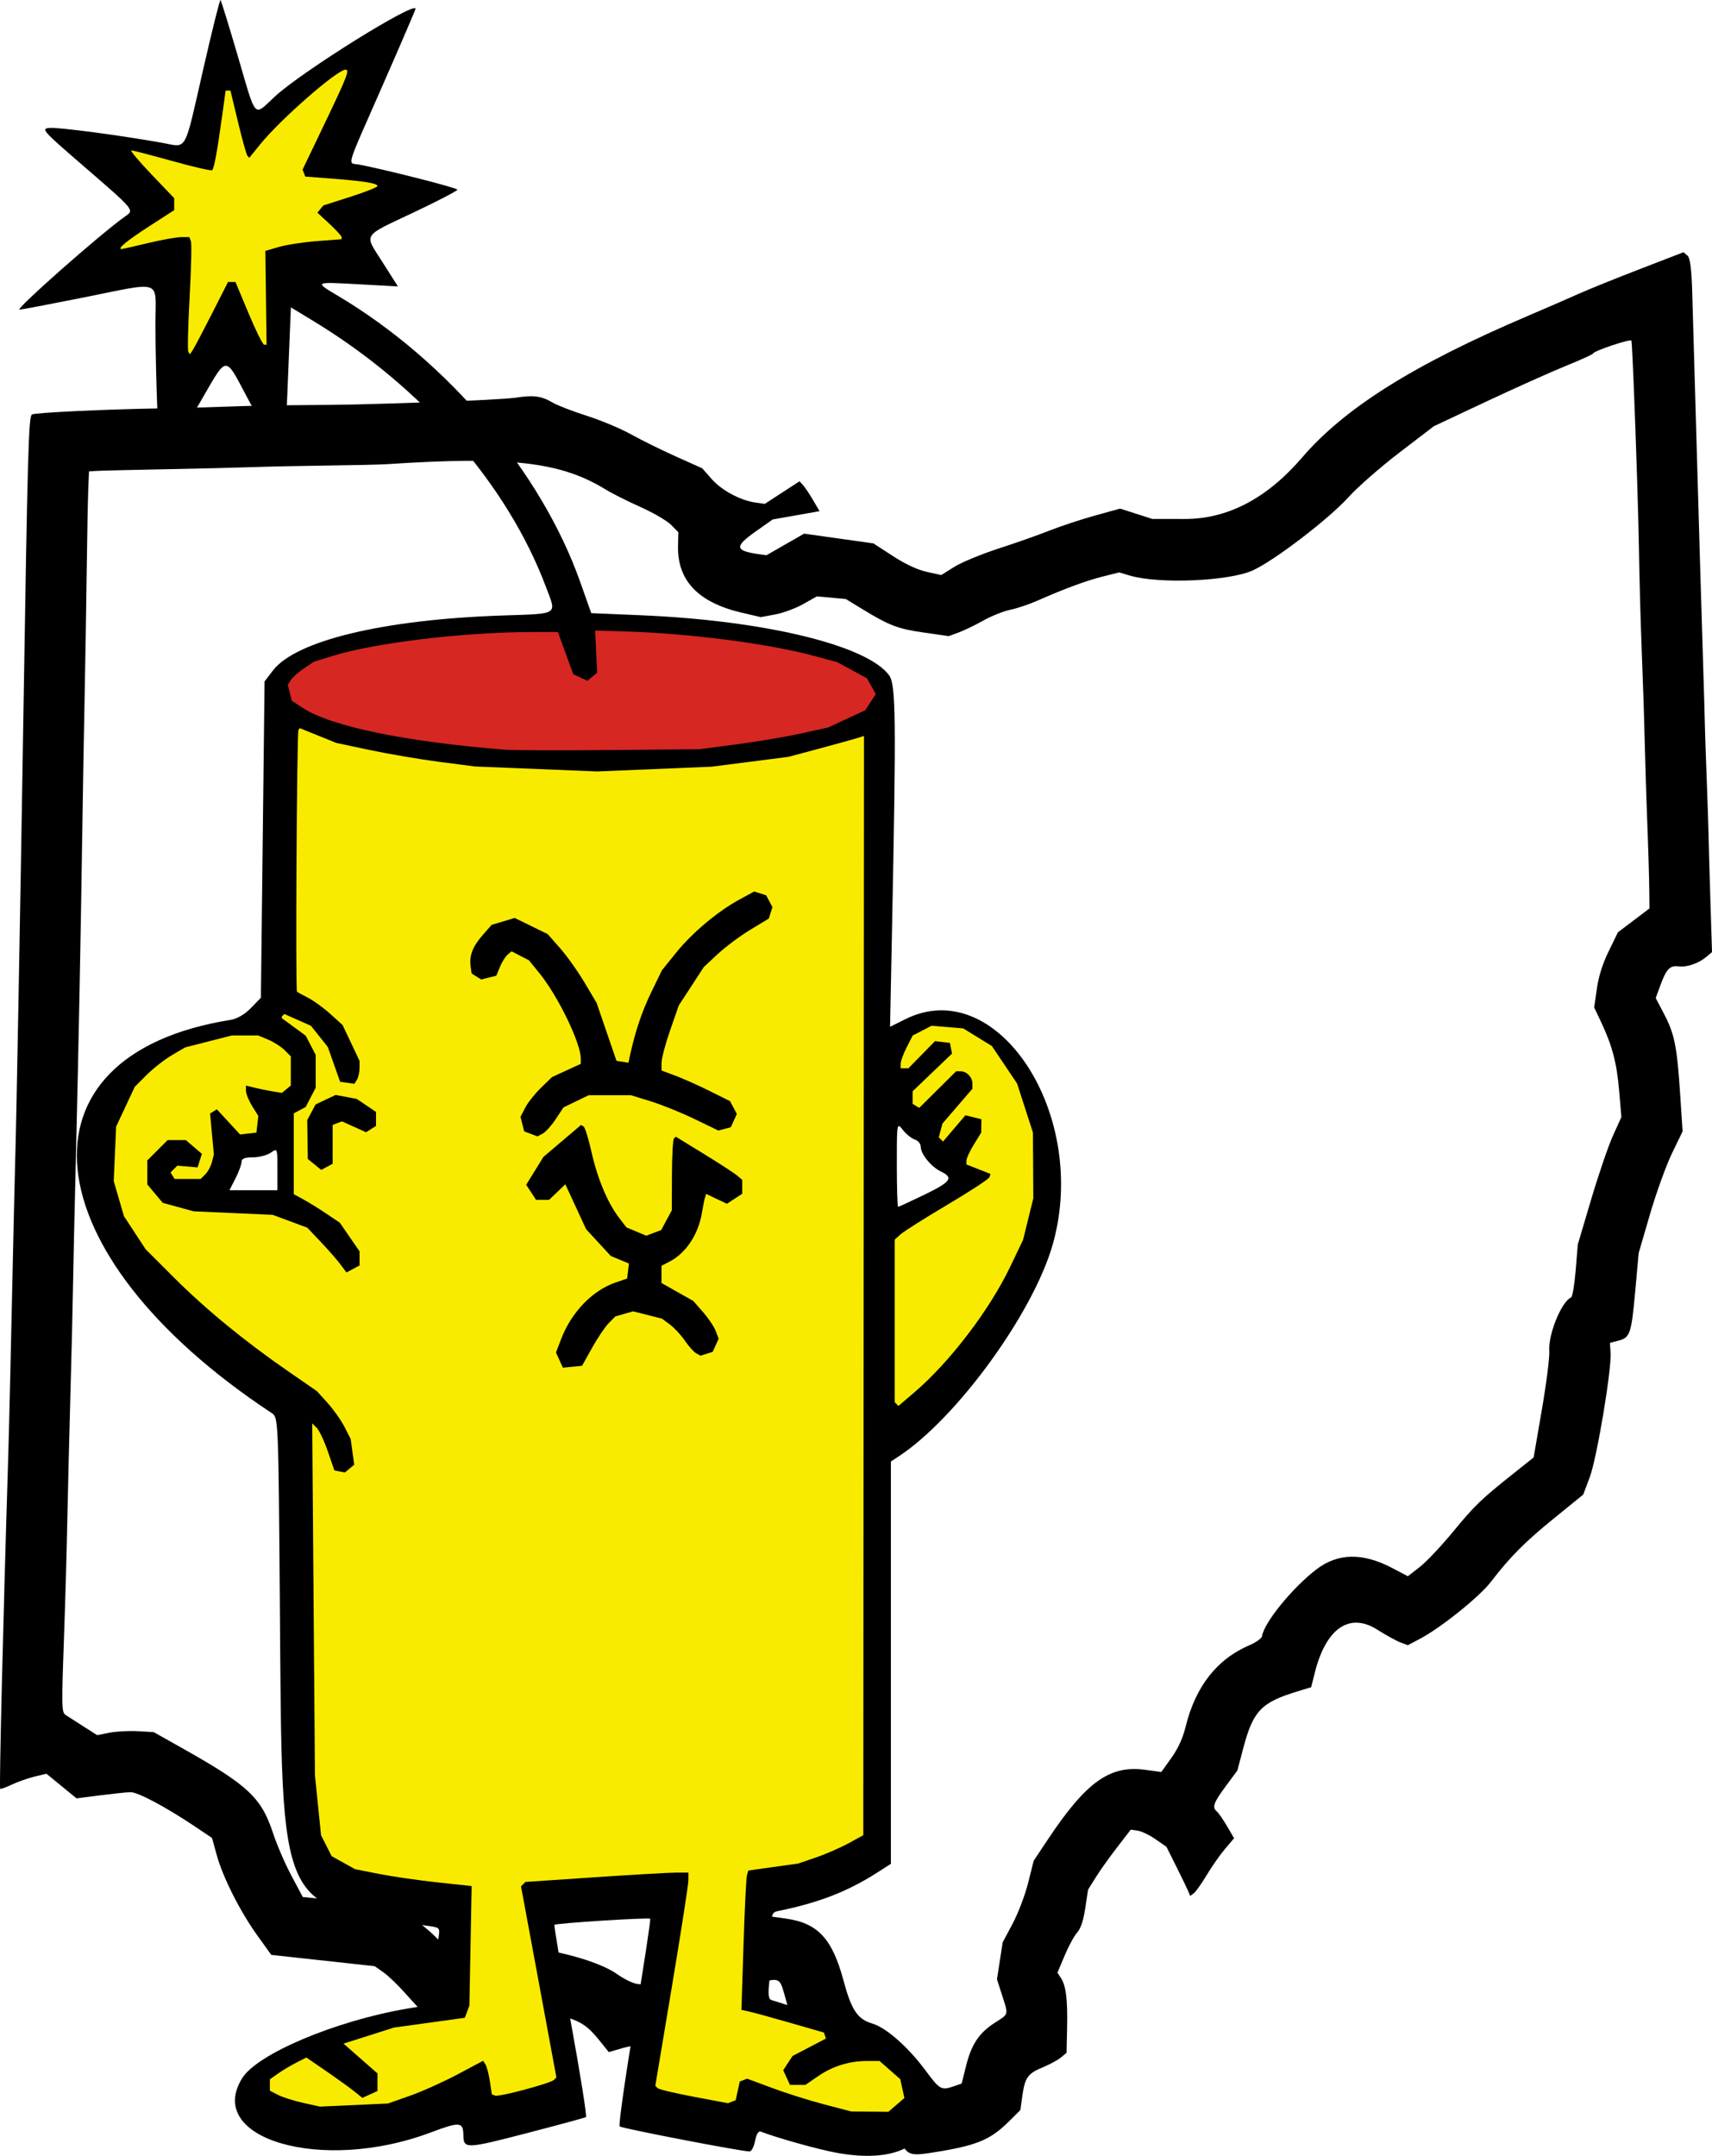 <?xml version="1.0" encoding="UTF-8" standalone="no"?>
<!-- Created with Inkscape (http://www.inkscape.org/) -->

<svg
   version="1.1"
   id="svg1"
   width="763.535"
   height="961.375"
   viewBox="0 0 763.535 961.375"
   sodipodi:docname="cracker-dude-ohio.svg"
   xml:space="preserve"
   inkscape:version="1.4.2 (ebf0e940, 2025-05-08)"
   inkscape:export-filename="cracker-dude-ohio.png"
   inkscape:export-xdpi="96"
   inkscape:export-ydpi="96"
   xmlns:inkscape="http://www.inkscape.org/namespaces/inkscape"
   xmlns:sodipodi="http://sodipodi.sourceforge.net/DTD/sodipodi-0.dtd"
   xmlns="http://www.w3.org/2000/svg"
   xmlns:svg="http://www.w3.org/2000/svg"><defs
     id="defs1" /><sodipodi:namedview
     id="namedview1"
     pagecolor="#ffffff"
     bordercolor="#000000"
     borderopacity="0.25"
     inkscape:showpageshadow="2"
     inkscape:pageopacity="0.0"
     inkscape:pagecheckerboard="0"
     inkscape:deskcolor="#979797"
     inkscape:zoom="0.62094402"
     inkscape:cx="-25.767218"
     inkscape:cy="600.69827"
     inkscape:window-width="2008"
     inkscape:window-height="1639"
     inkscape:window-x="1004"
     inkscape:window-y="25"
     inkscape:window-maximized="0"
     inkscape:current-layer="g1"
     showborder="false" /><g
     inkscape:groupmode="layer"
     inkscape:label="Image"
     id="g1"
     transform="translate(964.424,-774.951)"><path
       style="fill:#000000;stroke-width:4.497"
       d="m -563.037,1729.904 c -10.888,-18.529 -19.761,-27.625 -28.153,-28.86 l -3.937,-0.599 -7.149,-9.115 c -6.873,-8.763 -7.867,-10.96 -12.477,-27.584 -2.002,-7.219 -2.655,-7.347 -14.714,-2.876 -9.581,3.552 -20.636,11.412 -30.428,21.634 l -4.203,4.388 -7.956,-0.296 c -4.376,-0.166 -10.859,0.55 -14.407,1.586 l -6.451,1.883 -3.606,-4.505 c -5.82,-7.272 -8.543,-9.11 -17.429,-11.764 -18.627,-5.563 -24.933,-5.121 -30.687,2.149 -4.977,6.289 -7.556,7.234 -16.367,5.996 l -6.234,-0.877 -5.156,-5.146 c -2.836,-2.831 -7.85,-8.195 -11.142,-11.923 -3.292,-3.727 -7.742,-8.006 -9.888,-9.51 l -3.902,-2.734 -23.059,-2.522 -23.059,-2.522 -6.2,-8.634 c -7.735,-10.771 -15.35,-25.847 -18.12,-35.871 l -2.115,-7.654 -7.817,-5.23 c -13.06,-8.737 -25.39,-15.275 -28.619,-15.174 -1.674,0.051 -7.755,0.695 -13.512,1.429 l -10.468,1.334 -6.712,-5.49 -6.712,-5.489 -5.24,1.258 c -2.882,0.691 -7.463,2.301 -10.181,3.578 -2.718,1.276 -5.062,2.128 -5.209,1.893 -0.481,-0.772 1.323,-75.518 3.506,-145.273 0.44,-14.069 1.341,-52.407 2.532,-107.774 0.241,-11.2 0.52,-22.785 0.621,-25.744 0.482,-14.163 2.357,-115.603 3.72,-201.32 1.844,-115.953 2.296,-131.768 3.772,-132.754 1.26,-0.84 33.153,-2.344 57.895,-2.731 8.609,-0.133 21.634,-0.485 28.944,-0.778 7.31,-0.295 20.867,-0.584 30.127,-0.646 24.708,-0.164 27.177,-0.219 61.464,-1.357 17.261,-0.573 34.148,-1.476 37.527,-2.006 7.707,-1.211 11.315,-0.728 16.199,2.168 2.123,1.26 8.98,3.917 15.236,5.903 6.257,1.987 15.137,5.704 19.734,8.26 4.597,2.556 13.635,7.015 20.085,9.911 l 11.727,5.264 4.228,4.789 c 4.494,5.091 12.799,9.544 19.575,10.497 l 4.113,0.578 7.747,-5.034 7.747,-5.034 1.567,1.722 c 0.862,0.947 2.871,3.946 4.465,6.665 l 2.898,4.943 -10.452,1.85 -10.452,1.85 -7.394,5.211 c -9.716,6.846 -9.535,8.706 0.995,10.233 l 3.617,0.508 8.402,-4.816 8.402,-4.815 15.445,2.171 15.445,2.171 8.688,5.639 c 5.604,3.638 10.976,6.143 15.133,7.058 l 6.445,1.418 5.887,-3.677 c 3.238,-2.022 12.117,-5.694 19.732,-8.158 7.615,-2.465 17.854,-6.075 22.753,-8.022 4.899,-1.947 13.97,-4.942 20.158,-6.655 l 11.251,-3.115 7.172,2.306 7.172,2.305 14.457,0.018 c 19.106,0.024 36.66,-9.145 52.255,-27.296 19.155,-22.295 49.901,-41.582 101.04,-63.382 8.084,-3.446 18.16,-7.824 22.393,-9.729 4.232,-1.905 16.486,-6.857 27.23,-11.005 l 19.535,-7.542 1.744,1.467 c 1.225,1.031 1.871,6.096 2.172,17.023 0.236,8.556 0.95,33.471 1.587,55.367 0.637,21.895 1.472,50.667 1.855,63.937 0.383,13.27 1.01,33.902 1.394,45.85 0.384,11.948 0.72,23.62 0.748,25.936 0.027,2.317 0.393,13.181 0.812,24.143 0.419,10.962 0.803,22.64 0.856,25.951 0.052,3.311 0.423,16.462 0.823,29.225 l 0.728,23.204 -2.616,2.184 c -3.446,2.877 -8.754,4.68 -12.307,4.18 -3.788,-0.532 -5.443,1.164 -8.029,8.229 l -2.155,5.887 3.814,7.293 c 4.591,8.78 5.687,14.298 7.096,35.746 l 1.079,16.418 -4.751,9.829 c -2.613,5.406 -7.022,17.62 -9.799,27.142 l -5.048,17.312 -1.505,16.734 c -1.728,19.212 -2.318,20.964 -7.506,22.305 l -3.801,0.983 0.291,4.36 c 0.505,7.559 -6.116,47.121 -9.302,55.589 l -2.904,7.716 -12.911,10.486 c -13.151,10.681 -19.746,17.315 -28.293,28.464 -5.061,6.601 -22.204,20.37 -31.484,25.288 l -5.513,2.921 -3.28,-1.219 c -1.804,-0.671 -6.46,-3.236 -10.347,-5.702 -12.402,-7.868 -22.896,-0.656 -27.872,19.149 l -1.634,6.504 -6.443,1.973 c -15.854,4.854 -19.467,8.669 -23.822,25.154 l -2.654,10.047 -5.07,6.838 c -5.509,7.431 -6.286,9.557 -4.138,11.332 0.771,0.637 2.831,3.598 4.579,6.581 l 3.177,5.423 -3.981,4.676 c -2.19,2.572 -5.87,7.823 -8.179,11.67 -2.309,3.846 -4.923,7.534 -5.809,8.194 l -1.612,1.201 -0.775,-1.911 c -0.426,-1.051 -2.809,-5.981 -5.294,-10.956 l -4.518,-9.045 -4.884,-3.39 c -2.686,-1.864 -6.268,-3.584 -7.959,-3.821 l -3.075,-0.432 -6.073,7.858 c -3.34,4.321 -7.625,10.342 -9.522,13.379 l -3.449,5.522 -1.248,8.235 c -0.851,5.612 -2.007,9.084 -3.631,10.903 -1.31,1.468 -3.819,6.091 -5.576,10.274 l -3.194,7.605 1.553,2.377 c 2.258,3.456 3.01,9.528 2.746,22.162 l -0.236,11.175 -2.494,2.082 c -1.372,1.145 -4.947,3.091 -7.944,4.325 -6.816,2.806 -8.13,4.605 -9.266,12.689 l -0.909,6.468 -5.126,5.079 c -8.015,7.941 -13.956,10.508 -30.864,13.335 -13.314,2.227 -13.836,2.096 -17.681,-4.447 z m 23.884,-24.557 3.626,-1.272 1.955,-7.855 c 2.39,-9.6 5.836,-14.771 12.818,-19.229 6.329,-4.041 6.133,-3.309 3.264,-12.245 l -2.298,-7.157 1.273,-8.231 1.273,-8.231 4.459,-8.384 c 2.452,-4.612 5.563,-12.798 6.912,-18.193 l 2.453,-9.809 6.216,-9.345 c 17.181,-25.828 27.708,-33.378 43.521,-31.214 l 7.19,0.965 4.487,-6.277 c 2.963,-4.145 5.116,-8.848 6.339,-13.845 4.395,-17.957 13.936,-30.169 28.419,-36.376 2.988,-1.281 5.543,-3.108 5.677,-4.06 0.839,-5.966 13.489,-21.53 24.177,-29.743 9.58,-7.363 20.704,-7.581 33.86,-0.666 l 6.991,3.675 5.304,-4.122 c 2.917,-2.268 9.57,-9.302 14.784,-15.632 9.819,-11.922 12.45,-14.455 27.225,-26.22 l 8.793,-7.001 3.669,-21.306 c 2.018,-11.718 3.506,-23.47 3.307,-26.115 -0.554,-7.366 5.426,-22.061 9.751,-23.961 0.592,-0.264 1.5,-5.667 2.018,-12.016 l 0.942,-11.543 5.985,-20.184 c 3.292,-11.101 7.667,-23.89 9.723,-28.42 l 3.738,-8.236 -1.003,-11.804 c -1.051,-12.371 -3.111,-20.165 -8.123,-30.738 l -3.006,-6.341 1.189,-8.331 c 0.796,-5.579 2.547,-11.119 5.298,-16.765 l 4.108,-8.433 7.026,-5.309 7.026,-5.308 -0.058,-6.928 c -0.058,-6.926 -0.461,-20.131 -1.167,-38.321 -0.206,-5.315 -0.548,-16.447 -0.759,-24.736 -0.464,-18.25 -0.639,-23.65 -1.446,-44.656 -0.567,-14.763 -1.016,-31.234 -1.299,-47.64 -0.414,-24.053 -2.834,-90.294 -3.322,-90.942 -0.627,-0.832 -16.899,4.639 -17.068,5.74 -0.052,0.341 -5.535,2.834 -12.182,5.535 -6.647,2.7 -22.61,9.857 -35.472,15.903 l -23.386,10.994 -15.394,11.789 c -8.467,6.484 -18.641,15.389 -22.608,19.787 -8.758,9.709 -33.018,28.287 -42.707,32.705 -10.615,4.84 -41.903,6.169 -54.84,2.33 l -4.792,-1.423 -7.456,1.879 c -7.436,1.873 -16.89,5.373 -29.249,10.828 -3.587,1.584 -8.939,3.368 -11.892,3.966 -2.953,0.597 -8.343,2.756 -11.977,4.797 -3.634,2.041 -8.602,4.44 -11.04,5.331 l -4.433,1.622 -11.186,-1.618 c -11.597,-1.675 -15.192,-3.048 -27.435,-10.512 l -7.265,-4.429 -6.452,-0.58 -6.452,-0.58 -6.126,3.446 c -3.369,1.895 -9.005,3.972 -12.523,4.617 l -6.396,1.171 -8.554,-2.003 c -19.325,-4.525 -28.647,-14.327 -28.311,-29.772 l 0.132,-6.095 -3.274,-3.31 c -1.801,-1.82 -7.916,-5.381 -13.589,-7.912 -5.673,-2.531 -12.742,-6.092 -15.708,-7.914 -19.912,-12.23 -42.365,-14.812 -97.396,-11.198 -3.001,0.195 -14.663,0.469 -25.916,0.604 -11.253,0.136 -26.436,0.454 -33.74,0.708 -7.304,0.255 -25.207,0.69 -39.784,0.968 -14.576,0.278 -28.06,0.604 -29.964,0.723 l -3.461,0.218 -0.325,7.941 c -0.178,4.368 -0.484,20.353 -0.679,35.524 -0.195,15.171 -0.624,41.062 -0.953,57.535 -0.328,16.474 -0.785,42.632 -1.011,58.128 -0.723,49.248 -1.645,96.302 -2.823,144.377 -0.63,25.683 -1.245,53.169 -1.364,61.082 -0.12,7.912 -0.625,28.927 -1.123,46.698 -0.498,17.772 -1.129,43.364 -1.401,56.871 -0.272,13.508 -0.884,35.318 -1.359,48.468 -1.251,34.646 -1.216,36.709 0.634,37.945 0.906,0.605 4.438,2.877 7.848,5.049 l 6.201,3.948 5.411,-1.085 c 2.976,-0.597 8.643,-0.907 12.592,-0.688 l 7.18,0.4 12.793,7.195 c 29.475,16.579 35.244,21.993 40.516,38.027 1.671,5.08 5.322,13.529 8.115,18.774 l 5.078,9.537 17.769,1.801 17.769,1.801 6.433,2.503 c 7.639,2.971 14.16,7.934 22.501,17.122 l 6.125,6.747 3.207,-2.583 c 1.764,-1.421 5.75,-3.364 8.857,-4.318 l 5.65,-1.735 11.846,1.197 c 15.41,1.556 32.773,6.697 40.014,11.847 3,2.134 6.975,4.093 8.832,4.355 l 3.377,0.473 14.496,-10.892 14.496,-10.892 13.252,-4.432 13.252,-4.431 7.567,1.064 c 14.251,2.003 20.686,8.9 25.704,27.552 3.575,13.286 6.251,17.298 12.846,19.254 6.233,1.85 16.059,10.515 23.797,20.987 6.276,8.493 7.041,8.924 12.469,7.019 z"
       id="path1" /><path
       id="path196"
       style="display:inline;fill:#000000"
       d="m -866.078,774.956 c -0.296,-0.296 -3.752,13.543 -7.682,30.752 -8.701,38.103 -6.969,34.973 -18.258,32.945 -18.622,-3.346 -46.545,-7.034 -50.398,-6.658 -3.77,0.368 -2.974,1.262 14.668,16.51 23.646,20.437 23.308,20.035 19.197,22.912 -10.638,7.447 -49.369,41.637 -47.158,41.629 0.704,-0.003 13.281,-2.393 27.947,-5.312 36.594,-7.284 32.665,-8.684 32.67,11.65 0.006,23.734 1.589,63.005 2.539,62.965 0.435,-0.018 7.014,-10.517 14.621,-23.332 16.472,-27.749 12.368,-27.444 26.375,-1.967 14.973,27.234 13.814,28.986 16.006,-24.182 l 0.859,-20.85 10.01,6.078 c 48.624,29.52 86.523,72.827 103.723,118.522 4.834,12.843 6.255,11.923 -19.803,12.82 -52.867,1.82 -91.779,11.2 -101.994,24.586 l -3.674,4.812 -0.816,70.522 -0.818,70.522 -4.43,4.57 c -2.796,2.885 -6.185,4.85 -9.184,5.328 -98.54,15.7 -89.252,104.259 18.381,175.272 3.031,2 3.031,1.999 3.684,84.666 1.109,140.43 -1.68,134.431 67.01,144.209 4.358,0.62 4.469,0.787 3.682,5.549 -0.446,2.7 -0.818,10.325 -0.826,16.943 l -0.014,12.033 -13.223,2.256 c -31.877,5.439 -66.741,20.163 -73.451,31.02 -16.785,27.159 35.829,42.336 83.973,24.223 13.113,-4.934 14.61,-4.821 14.701,1.101 0.096,6.242 1.051,6.217 27.949,-0.756 14.207,-3.683 26.231,-6.944 26.721,-7.246 0.49,-0.303 -2.587,-19.601 -6.836,-42.885 -4.249,-23.284 -7.492,-42.567 -7.207,-42.852 0.739,-0.739 42.049,-3.363 42.699,-2.713 0.297,0.297 -2.866,21.034 -7.027,46.084 -4.161,25.05 -7.129,45.982 -6.598,46.514 0.871,0.871 54.042,11.128 57.904,11.17 0.883,0.01 2.006,-2.12 2.496,-4.73 0.543,-2.893 1.516,-4.507 2.49,-4.133 7.683,2.948 25.751,7.99 33.971,9.479 26.094,4.725 41.438,-3.153 41.438,-21.275 0,-18.275 -19.789,-31.413 -70.521,-46.82 -1.445,-0.439 -1.665,-2.363 -1,-8.729 0.469,-4.491 0.854,-13.165 0.854,-19.277 0,-11.051 0.021,-11.116 3.668,-11.865 17.556,-3.606 30.458,-8.627 43.332,-16.859 l 6.334,-4.051 v -89.707 -89.707 l 3.418,-2.24 c 25.966,-17.013 60.189,-64.127 68.814,-94.734 16.296,-57.828 -24.744,-120.575 -65.629,-100.342 l -6.971,3.449 0.848,-42.221 c 1.922,-95.73 1.759,-110.36 -1.268,-114.498 -9.804,-13.403 -55.549,-24.473 -110.711,-26.791 l -22.135,-0.93 -4.959,-14 c -17.403,-49.121 -59.081,-98.361 -107.84,-127.406 -10.824,-6.448 -10.95,-6.377 9.168,-5.258 l 17.4,0.969 -6.84,-10.775 c -8.295,-13.065 -9.482,-11.177 13.984,-22.287 10.662,-5.048 19.385,-9.585 19.385,-10.084 0,-0.772 -30.097,-8.475 -43.666,-11.176 -5.392,-1.073 -6.716,3.461 10.334,-35.377 8.067,-18.375 14.666,-33.725 14.666,-34.111 0,-3.623 -50.736,28.007 -62.715,39.098 -9.745,9.023 -8.07,10.863 -16.619,-18.26 -3.911,-13.322 -7.353,-24.464 -7.648,-24.76 z m 302.541,502.152 c 0.398,-0.027 0.972,0.7 1.795,1.746 1.486,1.889 3.884,3.81 5.332,4.269 1.448,0.459 2.633,1.914 2.633,3.232 0,3.257 4.671,8.961 9.062,11.066 5.707,2.735 4.36,4.589 -7.496,10.322 -6.105,2.952 -11.354,5.369 -11.666,5.369 -0.312,0 -0.568,-8.482 -0.568,-18.848 0,-13.104 9e-5,-17.096 0.908,-17.158 z m -278.131,10.762 c 0.963,-0.043 0.963,1.979 0.963,8.447 v 9.408 h -10.693 -10.693 l 2.693,-5.281 c 1.482,-2.904 2.693,-6.203 2.693,-7.332 0,-1.486 1.391,-2.053 5.037,-2.053 2.77,0 6.37,-0.935 8,-2.076 0.926,-0.649 1.562,-1.094 2,-1.113 z" /><path
       style="display:inline;fill:#f8eb00"
       d="m -596.736,1713.414 c -6.6,-1.727 -17.055,-5.021 -23.234,-7.321 l -11.234,-4.181 -1.64,0.629 -1.64,0.629 -0.918,4.18 -0.918,4.18 -1.714,0.657 -1.714,0.658 -15.161,-2.845 c -8.338,-1.565 -15.633,-3.303 -16.209,-3.863 l -1.049,-1.018 7.382,-44.145 c 4.06,-24.28 7.382,-45.678 7.382,-47.551 v -3.406 h -5.482 c -3.015,0 -19.365,0.937 -36.333,2.082 l -30.851,2.082 -0.992,0.977 -0.992,0.977 7.89,42.608 7.89,42.608 -1.037,1.073 c -1.501,1.554 -24.48,7.716 -26.257,7.042 l -1.499,-0.569 -0.873,-5.773 c -0.48,-3.175 -1.352,-6.541 -1.938,-7.481 l -1.066,-1.708 -11.408,6.069 c -6.274,3.338 -15.827,7.625 -21.229,9.528 l -9.821,3.46 -15.169,0.688 -15.169,0.688 -7.497,-1.663 c -4.123,-0.915 -9.147,-2.509 -11.164,-3.542 l -3.667,-1.879 v -2.542 -2.542 l 3.667,-2.578 c 2.017,-1.418 5.678,-3.606 8.136,-4.862 l 4.47,-2.284 8.864,6.086 c 4.875,3.348 10.496,7.399 12.492,9.003 l 3.628,2.917 3.372,-1.536 3.372,-1.536 v -3.918 -3.918 l -7.574,-6.643 -7.574,-6.643 11.24,-3.582 11.24,-3.582 15.814,-2.185 15.814,-2.185 1.017,-2.7 1.017,-2.7 0.502,-26.667 0.502,-26.667 -15.333,-1.655 c -8.433,-0.91 -20.133,-2.604 -26,-3.764 l -10.667,-2.109 -5.222,-2.903 -5.222,-2.903 -2.362,-4.667 -2.362,-4.667 -1.36,-13.333 -1.36,-13.333 -0.609,-78.506 -0.609,-78.506 2.026,2.026 c 1.114,1.114 3.339,5.839 4.944,10.499 l 2.917,8.473 2.341,0.451 2.341,0.451 2.079,-1.725 2.079,-1.725 -0.784,-5.723 -0.784,-5.723 -2.749,-5.389 c -1.512,-2.964 -4.898,-7.767 -7.524,-10.674 l -4.775,-5.285 -12.834,-8.867 c -19.444,-13.434 -36.787,-27.663 -50.878,-41.742 l -12.711,-12.7 -4.834,-7.376 -4.834,-7.376 -2.272,-7.817 -2.272,-7.817 0.533,-12.141 0.533,-12.141 4.152,-8.868 4.153,-8.868 5.329,-5.329 c 2.931,-2.931 7.992,-6.89 11.246,-8.797 l 5.917,-3.468 10.432,-2.668 10.432,-2.668 h 5.83 5.83 l 4.507,1.883 c 2.479,1.036 5.76,3.136 7.29,4.667 l 2.784,2.784 v 6.503 6.503 l -1.982,1.645 -1.982,1.645 -4.352,-0.72 c -2.393,-0.396 -6.002,-1.132 -8.018,-1.637 l -3.667,-0.917 v 2.331 c 0,1.282 1.241,4.34 2.758,6.794 l 2.758,4.462 -0.425,3.695 -0.425,3.695 -3.641,0.419 -3.641,0.419 -5.179,-5.609 -5.179,-5.609 -1.515,0.936 -1.515,0.936 0.847,9.117 0.847,9.117 -0.847,3.377 c -0.466,1.857 -1.789,4.319 -2.941,5.47 l -2.093,2.093 h -5.826 -5.826 l -0.896,-1.45 -0.896,-1.45 1.514,-1.514 1.514,-1.514 4.517,0.389 4.517,0.389 0.957,-3.014 0.957,-3.014 -3.579,-3.078 -3.579,-3.078 h -4.059 -4.059 l -4.533,4.533 -4.533,4.533 v 5.364 5.364 l 3.449,4.099 3.449,4.099 6.885,1.887 6.885,1.887 17.625,0.786 17.625,0.786 7.708,2.856 7.708,2.856 6,6.318 c 3.3,3.475 7.234,7.971 8.743,9.992 l 2.743,3.674 2.923,-1.565 2.923,-1.565 v -3.141 -3.141 l -4.411,-6.401 -4.411,-6.401 -6.083,-4.078 c -3.345,-2.243 -7.96,-5.1 -10.255,-6.349 l -4.173,-2.271 v -18.015 -18.015 l 2.653,-1.42 2.653,-1.42 2.229,-4.294 2.229,-4.294 v -7.333 -7.333 l -2.214,-4.264 -2.214,-4.264 -5.001,-3.682 c -2.751,-2.025 -5.251,-3.856 -5.557,-4.069 -0.305,-0.213 -0.205,-0.737 0.223,-1.165 l 0.778,-0.778 5.931,2.623 5.931,2.623 3.763,4.716 3.763,4.716 2.751,7.772 2.751,7.772 3.182,0.45 3.182,0.45 1.13,-1.783 c 0.622,-0.981 1.139,-3.283 1.15,-5.117 l 0.019,-3.333 -3.791,-8 -3.791,-8 -5.462,-4.925 c -3.004,-2.708 -7.448,-5.935 -9.875,-7.17 -2.427,-1.235 -4.667,-2.472 -4.976,-2.75 -0.722,-0.647 -0.079,-115.449 0.653,-116.635 l 0.549,-0.889 8.178,3.303 8.178,3.303 15.012,3.18 c 8.257,1.749 22.156,4.109 30.887,5.245 l 15.875,2.065 27.282,1.115 27.282,1.115 25.563,-1.071 25.563,-1.071 17.104,-2.195 17.104,-2.195 14,-3.756 c 7.7,-2.066 15.27,-4.16 16.821,-4.655 l 2.821,-0.899 -0.154,245.103 -0.154,245.103 -6.667,3.634 c -3.667,1.998 -10.202,4.84 -14.522,6.315 l -7.856,2.681 -11.118,1.555 -11.117,1.555 -0.612,2.135 c -0.337,1.174 -1.027,15.154 -1.534,31.066 l -0.922,28.931 3.841,0.874 c 2.112,0.481 10.392,2.762 18.399,5.069 l 14.558,4.195 0.438,1.333 0.438,1.333 -7.446,3.891 -7.446,3.891 -2.073,3.164 -2.073,3.164 1.494,3.279 1.494,3.279 h 3.455 3.455 l 5.599,-3.852 c 6.523,-4.488 13.928,-6.796 21.835,-6.807 l 5.62,-0.01 4.619,4.056 4.619,4.056 0.924,4.206 0.924,4.206 -3.571,3.072 -3.571,3.072 -8.259,-0.066 -8.259,-0.066 z m -103.637,-337.396 c 2.452,-4.4 5.791,-9.354 7.42,-11.009 l 2.962,-3.009 3.966,-1.138 3.966,-1.137 6.438,1.635 6.438,1.635 3.557,2.634 c 1.956,1.449 4.947,4.678 6.647,7.176 1.699,2.498 3.962,5.029 5.027,5.625 l 1.937,1.084 2.721,-0.864 2.721,-0.864 1.331,-2.922 1.331,-2.922 -1.323,-3.481 c -0.728,-1.914 -3.278,-5.707 -5.667,-8.427 l -4.343,-4.947 -7.079,-3.995 -7.079,-3.995 v -3.838 -3.838 l 3.667,-1.908 c 7.212,-3.752 12.736,-12.06 14.323,-21.54 0.487,-2.908 1.119,-6.037 1.405,-6.953 l 0.52,-1.665 4.626,2.206 4.626,2.206 3.416,-2.238 3.416,-2.238 v -3.096 -3.096 l -2.333,-1.972 c -1.283,-1.085 -7.948,-5.413 -14.81,-9.619 l -12.476,-7.648 -0.838,0.838 c -0.461,0.461 -0.864,7.846 -0.897,16.413 l -0.059,15.575 -2.357,4.391 -2.357,4.391 -3.333,1.267 -3.333,1.267 -4.427,-1.85 -4.427,-1.85 -3.465,-4.543 c -4.994,-6.548 -9.548,-17.535 -12.19,-29.411 -1.265,-5.686 -2.811,-10.654 -3.436,-11.04 l -1.136,-0.702 -8.393,7.129 -8.393,7.129 -3.842,6.215 -3.842,6.215 2.204,3.364 2.204,3.364 h 2.896 2.896 l 3.632,-3.479 3.632,-3.479 4.628,10.017 4.628,10.017 5.513,5.981 5.513,5.981 4.037,1.672 4.037,1.672 -0.404,3.35 -0.404,3.35 -5.212,1.796 c -10.336,3.562 -19.673,13.29 -24.245,25.262 l -2.268,5.938 1.539,3.378 1.539,3.378 4.276,-0.417 4.276,-0.417 z m -115.696,-90.755 v -8.662 l 2.072,-0.795 2.072,-0.795 5.376,2.424 5.376,2.424 2.219,-1.399 2.219,-1.399 v -3.135 -3.135 l -4.301,-2.899 -4.301,-2.899 -4.702,-0.882 -4.702,-0.882 -4.471,2.121 -4.47,2.121 -1.86,3.489 -1.86,3.489 0.13,8.674 0.13,8.674 2.994,2.424 2.994,2.424 2.543,-1.361 2.543,-1.361 z m 99.497,-11.253 3.459,-5.228 5.609,-2.715 5.609,-2.716 h 9.438 9.439 l 8.839,2.73 c 4.862,1.502 13.626,5.045 19.477,7.874 l 10.638,5.144 2.776,-0.726 2.776,-0.726 1.358,-2.98 1.358,-2.98 -1.522,-2.845 -1.522,-2.845 -8.948,-4.461 c -4.921,-2.454 -11.798,-5.531 -15.281,-6.838 l -6.333,-2.377 0.018,-3.486 c 0.01,-1.917 1.742,-8.441 3.85,-14.497 l 3.833,-11.011 5.579,-8.563 5.579,-8.564 6.237,-5.81 c 3.43,-3.196 9.954,-8.06 14.497,-10.811 l 8.26,-5 0.814,-2.564 0.814,-2.564 -1.406,-2.627 -1.406,-2.627 -2.66,-0.844 -2.66,-0.844 -6.662,3.626 c -9.691,5.275 -21.052,14.825 -28.222,23.726 l -6.266,7.778 -4.637,9.523 c -4.181,8.585 -7.132,17.274 -9.492,27.942 l -0.83,3.753 -2.655,-0.42 -2.655,-0.42 -4.429,-12.916 -4.429,-12.916 -5.401,-9.084 c -2.971,-4.996 -7.883,-11.9 -10.916,-15.343 l -5.515,-6.258 -7.355,-3.599 -7.355,-3.599 -5.141,1.54 -5.141,1.54 -4.104,4.675 c -4.392,5.002 -5.966,9.204 -5.253,14.021 l 0.444,2.999 2.127,1.333 2.127,1.333 3.371,-0.846 3.371,-0.846 1.646,-3.973 c 0.905,-2.185 2.438,-4.63 3.406,-5.434 l 1.761,-1.461 3.866,1.999 3.866,1.999 4.675,5.751 c 8.325,10.242 18.451,31.163 18.451,38.123 v 2.311 l -6.408,2.94 -6.408,2.94 -4.923,4.781 c -2.708,2.63 -5.873,6.618 -7.034,8.863 l -2.111,4.081 0.815,3.248 0.815,3.247 2.96,1.118 2.96,1.118 2.352,-1.233 c 1.294,-0.678 3.909,-3.585 5.811,-6.46 z m 152.012,127.073 -0.842,-0.842 v -36.238 -36.238 l 2.63,-2.38 c 1.447,-1.309 10.853,-7.252 20.903,-13.207 10.05,-5.954 18.484,-11.478 18.742,-12.275 l 0.469,-1.449 -5.372,-2.11 -5.372,-2.11 0.01,-1.774 c 0,-0.976 1.485,-4.174 3.292,-7.107 l 3.285,-5.333 0.042,-2.975 0.042,-2.975 -3.555,-0.892 -3.555,-0.892 -5.002,5.865 -5.002,5.866 -0.936,-0.936 -0.936,-0.936 0.803,-3.062 0.803,-3.062 6.691,-7.775 6.69,-7.775 v -2.292 c 0,-2.837 -2.529,-5.492 -5.231,-5.492 h -2.031 l -8.235,8.162 -8.235,8.162 -1.468,-0.907 -1.468,-0.907 v -2.8 -2.8 l 8.776,-8.396 8.776,-8.396 -0.454,-2.393 -0.454,-2.393 -3.322,-0.39 -3.322,-0.39 -5.944,6.056 -5.944,6.056 h -1.722 -1.722 v -2.053 c 0,-1.129 1.206,-4.417 2.68,-7.306 l 2.68,-5.253 4.205,-2.175 4.205,-2.175 7.056,0.585 7.056,0.585 6.393,3.922 6.393,3.922 5.629,8.371 5.629,8.371 3.536,10.935 3.536,10.936 0.079,14.667 0.079,14.667 -2.288,9.271 -2.288,9.271 -5.777,12.062 c -9.221,19.253 -26.931,42.444 -42.703,55.918 l -7.082,6.051 z m -315.875,-469.255 c -0.384,-0.628 -0.124,-11.566 0.579,-24.307 0.703,-12.741 0.962,-23.991 0.574,-25 l -0.704,-1.835 -3.708,0.009 c -2.04,0.005 -8.697,1.205 -14.793,2.667 -6.096,1.462 -11.382,2.657 -11.745,2.657 -2.118,0 2.524,-3.819 12.325,-10.142 l 11.172,-7.207 v -2.673 -2.673 l -10.177,-10.652 c -5.597,-5.859 -9.615,-10.652 -8.927,-10.652 0.687,0 8.925,2.142 18.307,4.759 9.381,2.618 17.371,4.445 17.755,4.062 0.851,-0.851 2.232,-8.38 4.37,-23.821 l 1.615,-11.667 h 1.075 1.075 l 3.401,14.169 c 1.871,7.793 3.765,14.533 4.209,14.978 l 0.808,0.808 4.833,-5.978 c 9.03,-11.17 34.36,-33.311 38.109,-33.311 1.865,0 0.565,3.354 -9.154,23.627 l -10.036,20.931 0.597,1.555 0.597,1.555 11.772,0.909 c 14.403,1.112 20.439,2.093 20.439,3.322 0,0.514 -5.428,2.669 -12.061,4.789 l -12.061,3.854 -1.339,1.614 -1.339,1.614 5.4,4.997 c 2.97,2.748 5.401,5.412 5.401,5.919 v 0.922 l -11,0.848 c -6.05,0.467 -13.7,1.639 -17,2.606 l -6,1.757 0.266,20.924 0.266,20.924 h -1.081 c -0.595,0 -3.715,-6.294 -6.933,-13.987 l -5.852,-13.987 -1.656,-0.013 -1.655,-0.013 -7.286,14.333 c -4.007,7.883 -7.837,15.147 -8.511,16.142 l -1.226,1.809 z"
       id="path203" /><path
       style="display:inline;fill:#d62722"
       d="m -739.001,1109.283 c -44.384,-3.503 -77.694,-10.359 -90.308,-18.588 l -4.975,-3.246 -0.888,-3.537 -0.888,-3.537 1.321,-2.127 c 0.727,-1.17 3.313,-3.483 5.747,-5.141 l 4.426,-3.014 8.783,-2.723 c 18.663,-5.786 58.428,-10.536 88.491,-10.57 l 11.709,-0.013 0.579,1.667 c 0.319,0.917 1.857,5.156 3.42,9.42 l 2.841,7.754 3.165,1.442 3.166,1.442 2.152,-1.786 2.152,-1.786 -0.446,-9.41 -0.446,-9.41 13.333,0.405 c 28.832,0.876 64.06,5.442 84.367,10.935 l 10.3,2.786 6.625,3.604 6.625,3.604 1.962,3.513 1.962,3.513 -2.365,3.609 -2.365,3.609 -8.223,3.823 -8.223,3.823 -12.128,2.68 c -6.67,1.474 -19.57,3.656 -28.667,4.851 l -16.539,2.171 -40,0.383 c -22,0.21 -43,0.146 -46.667,-0.143 z"
       id="path531" /></g></svg>
